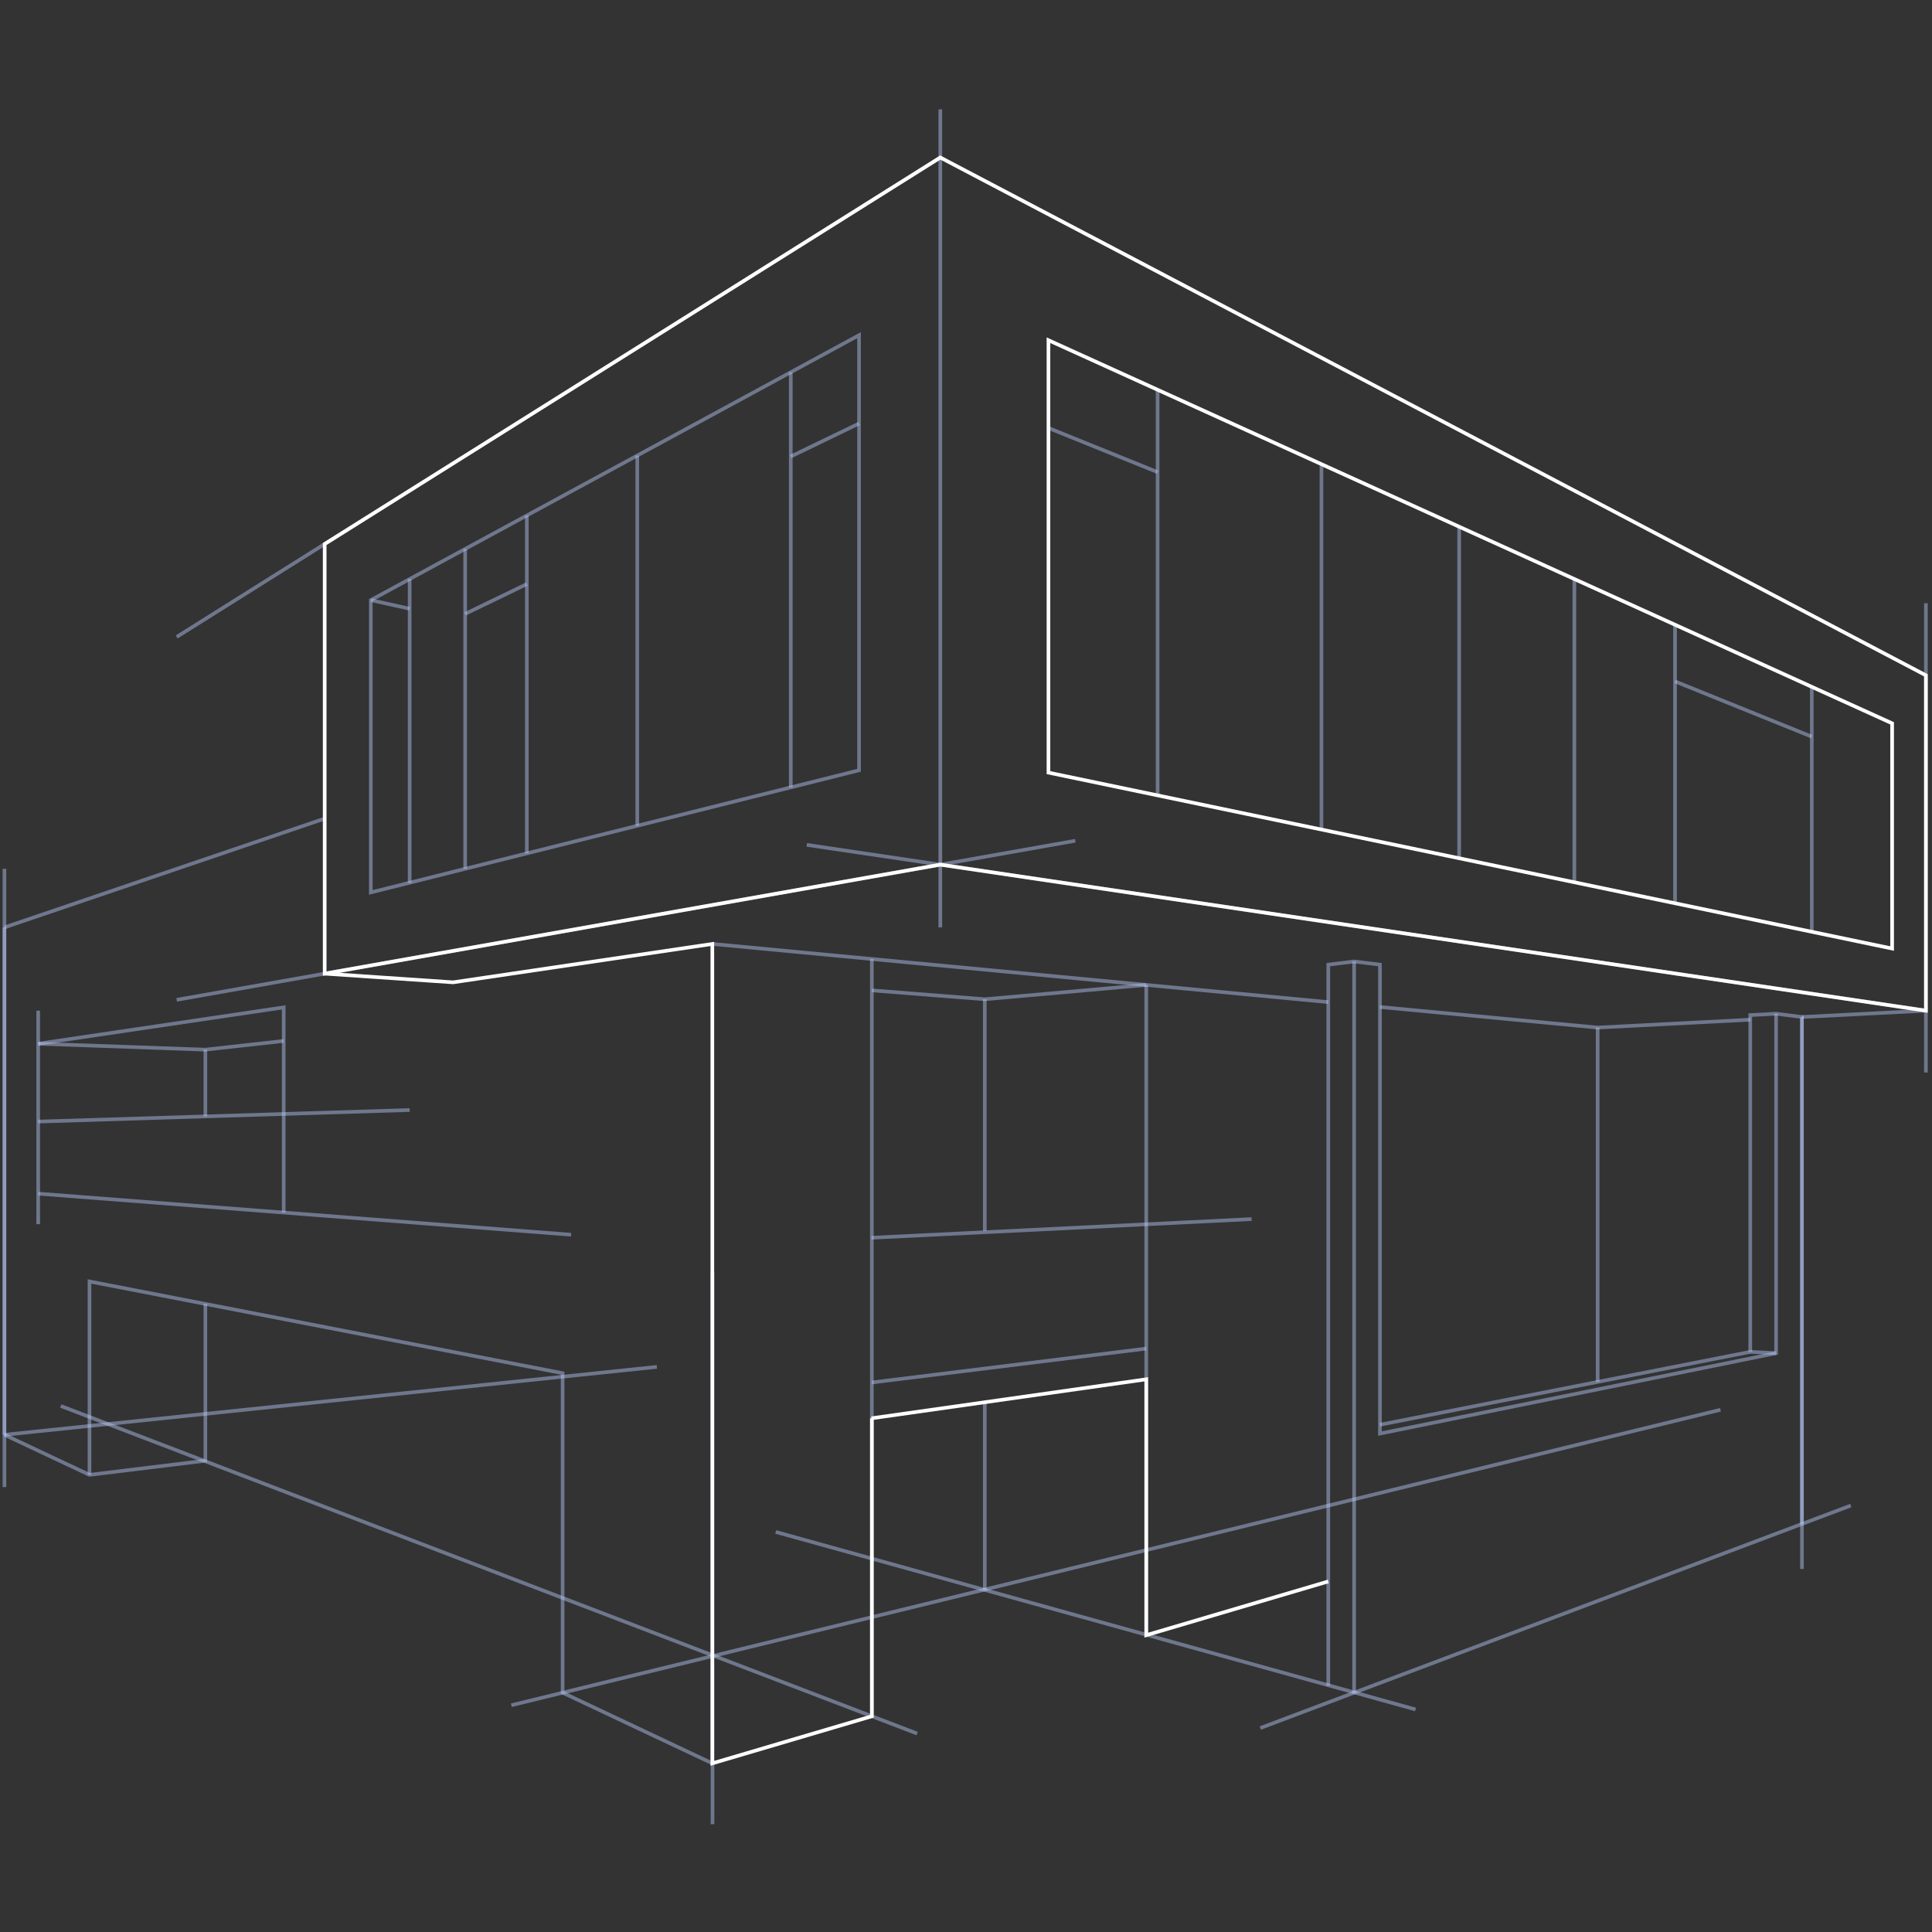 <svg width="530" height="530" viewBox="0 0 530 530" fill="none" xmlns="http://www.w3.org/2000/svg">
<rect x="0" y="0" width="530" height="530" fill="#333333" stroke="none"/>
<path d="M257.95 43.21L48.46 174.73" stroke="#BACDFF" stroke-opacity="0.44"/>
<path d="M314.45 270.19V448.57" stroke="#BACDFF" stroke-opacity="0.44"/>
<path d="M257.95 30V254.41" stroke="#BACDFF" stroke-opacity="0.44"/>
<path d="M239.17 263.08V470.81" stroke="#BACDFF" stroke-opacity="0.44"/>
<path d="M195.41 258.95L364.38 274.91" stroke="#BACDFF" stroke-opacity="0.44"/>
<path d="M480.14 279.73L438.28 281.89L378.56 276.25" stroke="#BACDFF" stroke-opacity="0.44"/>
<path d="M528.33 277.25L494.32 278.99" stroke="#BACDFF" stroke-opacity="0.44"/>
<path d="M235.659 211.31L101.729 244.81V164.63L235.659 91.95V211.31Z" stroke="#BACDFF" stroke-opacity="0.44"/>
<path d="M101.729 164.63L112.379 166.99" stroke="#BACDFF" stroke-opacity="0.44"/>
<path d="M144.52 160.23L127.61 168.4" stroke="#BACDFF" stroke-opacity="0.44"/>
<path d="M235.66 116.18L216.93 125.23" stroke="#BACDFF" stroke-opacity="0.44"/>
<path d="M216.93 102.11V216" stroke="#BACDFF" stroke-opacity="0.44"/>
<path d="M174.82 124.97V226.53" stroke="#BACDFF" stroke-opacity="0.44"/>
<path d="M362.51 127.71V227.57" stroke="#BACDFF" stroke-opacity="0.44"/>
<path d="M400.29 144.49V235.45" stroke="#BACDFF" stroke-opacity="0.44"/>
<path d="M431.89 158.85V242.04" stroke="#BACDFF" stroke-opacity="0.44"/>
<path d="M459.51 171.39V247.8" stroke="#BACDFF" stroke-opacity="0.44"/>
<path d="M317.56 106.93V218.19" stroke="#BACDFF" stroke-opacity="0.44"/>
<path d="M144.52 141.41V234.11" stroke="#BACDFF" stroke-opacity="0.44"/>
<path d="M127.61 150.58V238.34" stroke="#BACDFF" stroke-opacity="0.44"/>
<path d="M112.38 158.85V242.19" stroke="#BACDFF" stroke-opacity="0.44"/>
<path d="M497.02 188.42V255.62" stroke="#BACDFF" stroke-opacity="0.44"/>
<path d="M1.21 254.41L89.07 224.56" stroke="#BACDFF" stroke-opacity="0.44"/>
<path d="M1.21 254.41V393.6" stroke="#BACDFF" stroke-opacity="0.44"/>
<path d="M156.66 338.72L10.479 327.45" stroke="#BACDFF" stroke-opacity="0.44"/>
<path d="M10.479 277.25V335.83" stroke="#BACDFF" stroke-opacity="0.44"/>
<path d="M77.829 332.64V276.35L10.479 286.32" stroke="#BACDFF" stroke-opacity="0.44"/>
<path d="M56.34 287.95V306.26" stroke="#BACDFF" stroke-opacity="0.44"/>
<path d="M10.479 307.68L112.379 304.51" stroke="#BACDFF" stroke-opacity="0.44"/>
<path d="M239.07 339.55L343.35 334.43" stroke="#BACDFF" stroke-opacity="0.44"/>
<path d="M239.17 379.25L314.45 369.95" stroke="#BACDFF" stroke-opacity="0.44"/>
<path d="M459.51 186.93L497.02 202.09" stroke="#BACDFF" stroke-opacity="0.44"/>
<path d="M287.62 117.41L317.56 129.52" stroke="#BACDFF" stroke-opacity="0.44"/>
<path d="M494.32 278.99V418.07" stroke="#BACDFF" stroke-opacity="0.44"/>
<path d="M371.47 263.76V464.35" stroke="#BACDFF" stroke-opacity="0.44"/>
<path d="M345.75 474.04L507.73 413.01" stroke="#BACDFF" stroke-opacity="0.44"/>
<path d="M270.15 337.7V274.12" stroke="#BACDFF" stroke-opacity="0.44"/>
<path d="M270.15 436.1V384.67" stroke="#BACDFF" stroke-opacity="0.44"/>
<path d="M239.18 271.69L270.15 274.12L314.45 270.19" stroke="#BACDFF" stroke-opacity="0.44"/>
<path d="M438.28 281.89V379.09" stroke="#BACDFF" stroke-opacity="0.44"/>
<path d="M24.55 404.59V351.54L154.34 376.7V464.35L195.41 483.73" stroke="#BACDFF" stroke-opacity="0.44"/>
<path d="M56.34 357.7V400.71L24.55 404.59L1.21 393.6" stroke="#BACDFF" stroke-opacity="0.44"/>
<path d="M77.829 285.56L56.34 287.95L10.479 286.32" stroke="#BACDFF" stroke-opacity="0.44"/>
<path d="M378.56 390.84L480.14 370.85" stroke="#BACDFF" stroke-opacity="0.44"/>
<path d="M487.23 371.21L480.14 370.85" stroke="#BACDFF" stroke-opacity="0.44"/>
<path d="M364.38 462.44V264.63L371.47 263.76L378.56 264.63V393.27L487.23 371.21V278.09" stroke="#BACDFF" stroke-opacity="0.44"/>
<path d="M388.32 468.95L212.8 420.25" stroke="#BACDFF" stroke-opacity="0.44"/>
<path d="M528.33 165.49V294.22" stroke="#BACDFF" stroke-opacity="0.44"/>
<path d="M48.46 274.28L294.98 230.64" stroke="#BACDFF" stroke-opacity="0.44"/>
<path d="M528.33 277.25L221.32 231.77" stroke="#BACDFF" stroke-opacity="0.44"/>
<path d="M140.28 467.79L471.97 386.74" stroke="#BACDFF" stroke-opacity="0.44"/>
<path d="M251.6 475.56L16.67 385.7" stroke="#BACDFF" stroke-opacity="0.44"/>
<path d="M195.46 349.1V500.42" stroke="#BACDFF" stroke-opacity="0.44"/>
<path d="M494.32 430.4V279.07V278.99L487.23 278.09L480.14 278.47V370.85" stroke="#BACDFF" stroke-opacity="0.44"/>
<path d="M1.22 238.34V407.95" stroke="#BACDFF" stroke-opacity="0.44"/>
<path d="M1.21 393.6L180.19 374.97" stroke="#BACDFF" stroke-opacity="0.44"/>
<path d="M287.62 211.95L519.06 260.21V198.43L287.62 93.33V211.95Z" stroke="white"/>
<path d="M89.07 149.23L257.95 43.21L528.33 185.26V277.25L257.95 237.19L89.07 267.09V149.23Z" stroke="white"/>
<path d="M364.38 433.83L314.45 448.57V378.38L239.07 389.08H239.18V470.81L195.41 483.73V258.95L124.3 269.48L89.07 267.09" stroke="white"/>
</svg>
